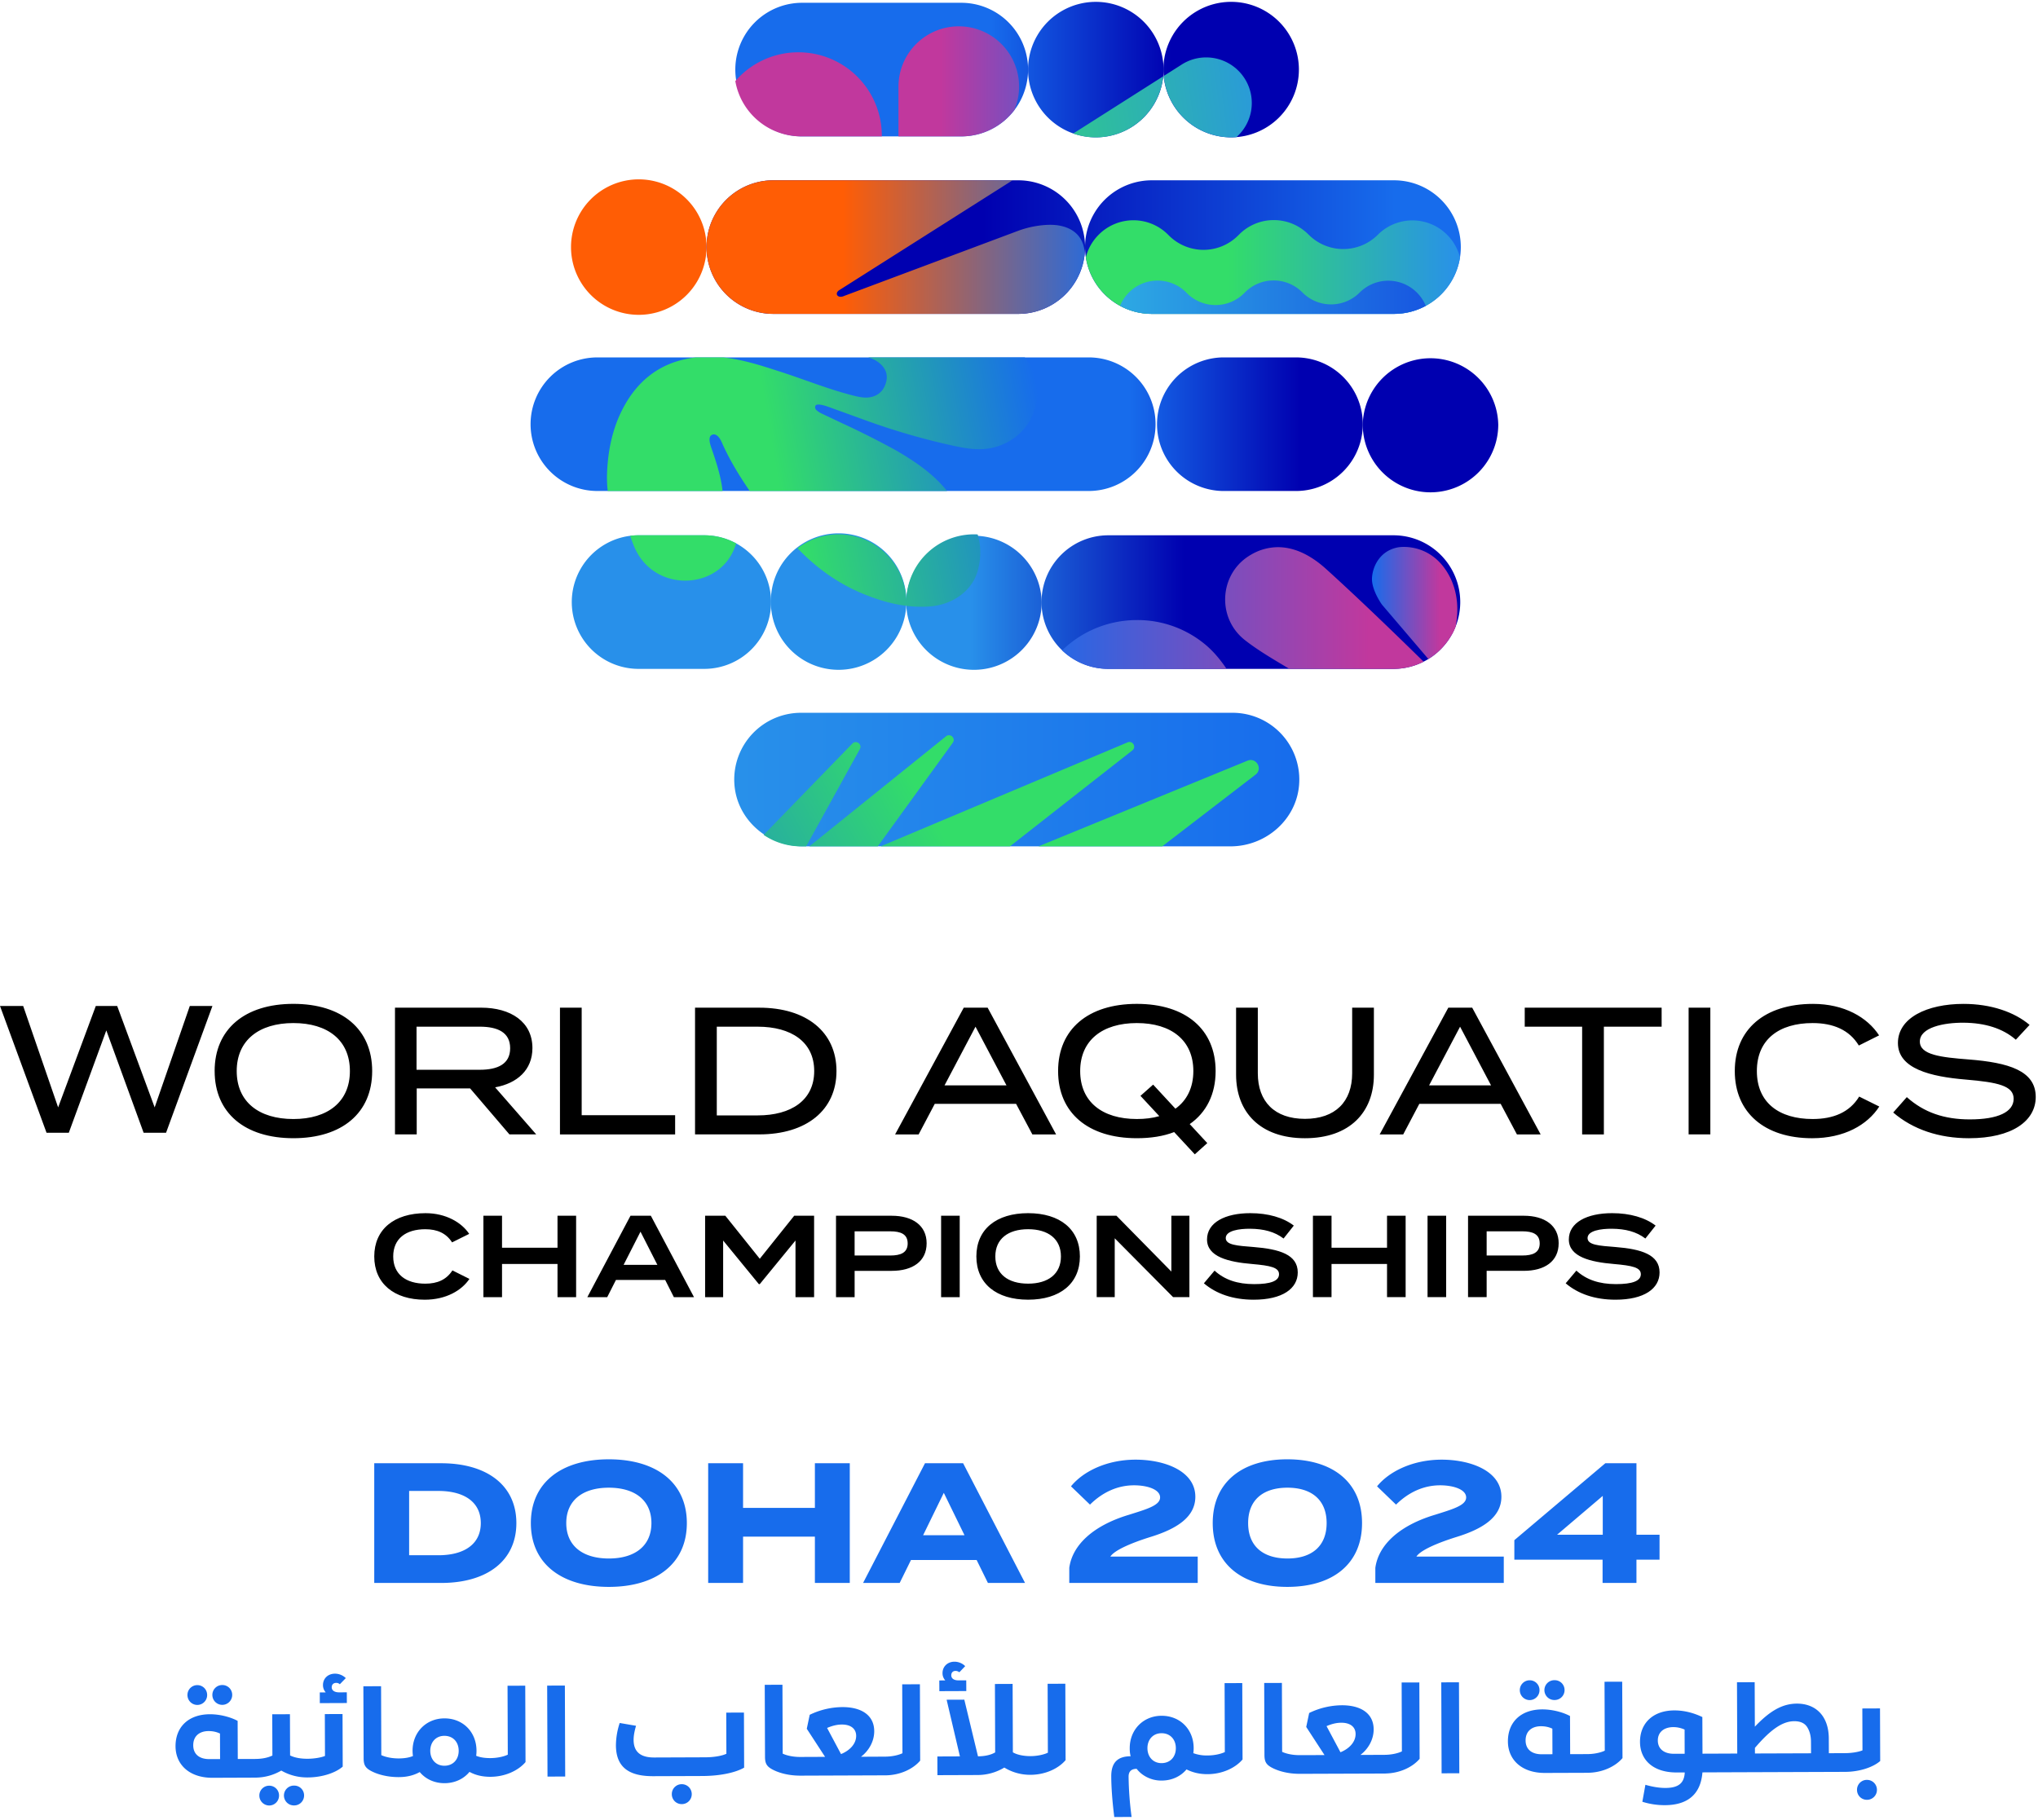 <svg xmlns="http://www.w3.org/2000/svg" xmlns:xlink="http://www.w3.org/1999/xlink" width="300" height="268">
  <defs>
    <linearGradient id="c" x1="0" x2="1" y1="0" y2="0" gradientTransform="matrix(38.173 0 0 -38.173 873.818 735.506)" gradientUnits="userSpaceOnUse" spreadMethod="pad">
      <stop offset="0" stop-color="#2890ea"/>
      <stop offset=".001" stop-color="#2890ea"/>
      <stop offset=".009" stop-color="#2890ea"/>
      <stop offset="1" stop-color="#176cec"/>
    </linearGradient>
    <linearGradient id="d" x1="0" x2="1" y1="0" y2="0" gradientTransform="matrix(16.363 0 0 -16.363 887.866 747.498)" gradientUnits="userSpaceOnUse" spreadMethod="pad">
      <stop offset="0" stop-color="#2890ea"/>
      <stop offset=".008" stop-color="#2890ea"/>
      <stop offset="1" stop-color="#176cec"/>
    </linearGradient>
    <linearGradient id="a" x1="0" x2="1" y1="0" y2="0" gradientTransform="matrix(13.154 0 0 -13.154 898.977 759.517)" gradientUnits="userSpaceOnUse" spreadMethod="pad">
      <stop offset="0" stop-color="#176cec"/>
      <stop offset=".114" stop-color="#176cec"/>
      <stop offset="1" stop-color="#0000b0"/>
    </linearGradient>
    <linearGradient id="f" x1="0" x2="1" y1="0" y2="0" gradientTransform="matrix(-31.557 0 0 31.557 922.132 771.484)" gradientUnits="userSpaceOnUse" spreadMethod="pad">
      <stop offset="0" stop-color="#176cec"/>
      <stop offset=".002" stop-color="#176cec"/>
      <stop offset=".117" stop-color="#176cec"/>
      <stop offset="1" stop-color="#0000b0"/>
    </linearGradient>
    <linearGradient id="g" x1="0" x2="1" y1="0" y2="0" gradientTransform="matrix(13.154 0 0 -13.154 898.977 759.491)" gradientUnits="userSpaceOnUse" spreadMethod="pad">
      <stop offset="0" stop-color="#176cec"/>
      <stop offset=".114" stop-color="#176cec"/>
      <stop offset="1" stop-color="#0000b0"/>
    </linearGradient>
    <linearGradient id="h" x1="0" x2="1" y1="0" y2="0" gradientTransform="scale(59.197 -59.197) rotate(-10.973 -60.438 -81.996)" gradientUnits="userSpaceOnUse" spreadMethod="pad">
      <stop offset="0" stop-color="#ff5d05"/>
      <stop offset=".001" stop-color="#ff5d05"/>
      <stop offset=".379" stop-color="#ff5d05"/>
      <stop offset=".996" stop-color="#176cec"/>
      <stop offset="1" stop-color="#176cec"/>
    </linearGradient>
    <linearGradient id="i" x1="0" x2="1" y1="0" y2="0" gradientTransform="matrix(16.363 0 0 -16.363 887.866 747.498)" gradientUnits="userSpaceOnUse" spreadMethod="pad">
      <stop offset="0" stop-color="#2890ea"/>
      <stop offset=".002" stop-color="#2890ea"/>
      <stop offset=".116" stop-color="#2890ea"/>
      <stop offset="1" stop-color="#0000b0"/>
    </linearGradient>
    <linearGradient id="j" x1="0" x2="1" y1="0" y2="0" gradientTransform="matrix(16.363 0 0 -16.363 887.866 747.498)" gradientUnits="userSpaceOnUse" spreadMethod="pad">
      <stop offset="0" stop-color="#2890ea"/>
      <stop offset=".005" stop-color="#2890ea"/>
      <stop offset=".118" stop-color="#2890ea"/>
      <stop offset="1" stop-color="#0000b0"/>
      <stop offset="1" stop-color="#0000b0"/>
    </linearGradient>
    <linearGradient id="k" x1="0" x2="1" y1="0" y2="0" gradientTransform="matrix(13.811 0 0 -13.811 889.565 783.477)" gradientUnits="userSpaceOnUse" spreadMethod="pad">
      <stop offset="0" stop-color="#176cec"/>
      <stop offset=".002" stop-color="#176cec"/>
      <stop offset=".116" stop-color="#176cec"/>
      <stop offset=".997" stop-color="#0000b0"/>
      <stop offset="1" stop-color="#0000b0"/>
    </linearGradient>
    <linearGradient id="l" x1="0" x2="1" y1="0" y2="0" gradientTransform="matrix(13.811 0 0 -13.811 889.565 783.477)" gradientUnits="userSpaceOnUse" spreadMethod="pad">
      <stop offset="0" stop-color="#176cec"/>
      <stop offset=".114" stop-color="#176cec"/>
      <stop offset="1" stop-color="#0000b0"/>
    </linearGradient>
    <linearGradient id="m" x1="0" x2="1" y1="0" y2="0" gradientTransform="matrix(16.363 0 0 -16.363 887.866 747.498)" gradientUnits="userSpaceOnUse" spreadMethod="pad">
      <stop offset="0" stop-color="#2890ea"/>
      <stop offset=".114" stop-color="#2890ea"/>
      <stop offset="1" stop-color="#0000b0"/>
    </linearGradient>
    <linearGradient id="o" x1="0" x2="1" y1="0" y2="0" gradientTransform="matrix(-31.557 0 0 31.557 922.132 771.484)" gradientUnits="userSpaceOnUse" spreadMethod="pad">
      <stop offset="0" stop-color="#176cec"/>
      <stop offset=".114" stop-color="#176cec"/>
      <stop offset="1" stop-color="#0000b0"/>
    </linearGradient>
    <linearGradient id="p" x1="0" x2="1" y1="0" y2="0" gradientTransform="scale(29.799 -29.799) rotate(-9.663 -136.418 -184.348)" gradientUnits="userSpaceOnUse" spreadMethod="pad">
      <stop offset="0" stop-color="#33dd69"/>
      <stop offset=".008" stop-color="#33dd69"/>
      <stop offset=".383" stop-color="#33dd69"/>
      <stop offset=".997" stop-color="#176cec"/>
      <stop offset="1" stop-color="#176cec"/>
    </linearGradient>
    <linearGradient id="q" x1="0" x2="1" y1="0" y2="0" gradientTransform="matrix(25.478 0 0 -25.478 897.47 765.274)" gradientUnits="userSpaceOnUse" spreadMethod="pad">
      <stop offset="0" stop-color="#33dd69"/>
      <stop offset=".38" stop-color="#33dd69"/>
      <stop offset="1" stop-color="#2890ea"/>
    </linearGradient>
    <linearGradient id="r" x1="0" x2="1" y1="0" y2="0" gradientTransform="matrix(21.063 0 0 -21.063 899.678 762.588)" gradientUnits="userSpaceOnUse" spreadMethod="pad">
      <stop offset="0" stop-color="#2da9e3"/>
      <stop offset=".008" stop-color="#2da9e3"/>
      <stop offset="1" stop-color="#1756e1"/>
    </linearGradient>
    <linearGradient id="s" x1="0" x2="1" y1="0" y2="0" gradientTransform="matrix(29.239 0 0 -29.239 870.064 776.79)" gradientUnits="userSpaceOnUse" spreadMethod="pad">
      <stop offset="0" stop-color="#ff5d05"/>
      <stop offset="0" stop-color="#ff5d05"/>
      <stop offset=".38" stop-color="#ff5d05"/>
      <stop offset="1" stop-color="#176cec"/>
    </linearGradient>
    <linearGradient id="t" x1="0" x2="1" y1="0" y2="0" gradientTransform="scale(-43.511 43.511) rotate(-28.632 22.867 49.155)" gradientUnits="userSpaceOnUse" spreadMethod="pad">
      <stop offset="0" stop-color="#33dd69"/>
      <stop offset=".001" stop-color="#33dd69"/>
      <stop offset=".38" stop-color="#33dd69"/>
      <stop offset="1" stop-color="#176cec"/>
    </linearGradient>
    <linearGradient id="u" x1="0" x2="1" y1="0" y2="0" gradientTransform="scale(-43.511 43.511) rotate(-28.632 22.625 49.216)" gradientUnits="userSpaceOnUse" spreadMethod="pad">
      <stop offset="0" stop-color="#33dd69"/>
      <stop offset=".001" stop-color="#33dd69"/>
      <stop offset=".38" stop-color="#33dd69"/>
      <stop offset="1" stop-color="#176cec"/>
    </linearGradient>
    <linearGradient id="v" x1="0" x2="1" y1="0" y2="0" gradientTransform="scale(-43.511 43.511) rotate(-28.632 22.943 49.135)" gradientUnits="userSpaceOnUse" spreadMethod="pad">
      <stop offset="0" stop-color="#33dd69"/>
      <stop offset=".001" stop-color="#33dd69"/>
      <stop offset=".38" stop-color="#33dd69"/>
      <stop offset="1" stop-color="#176cec"/>
    </linearGradient>
    <linearGradient id="w" x1="0" x2="1" y1="0" y2="0" gradientTransform="scale(-43.511 43.511) rotate(-28.632 22.999 49.12)" gradientUnits="userSpaceOnUse" spreadMethod="pad">
      <stop offset="0" stop-color="#33dd69"/>
      <stop offset=".001" stop-color="#33dd69"/>
      <stop offset=".38" stop-color="#33dd69"/>
      <stop offset="1" stop-color="#176cec"/>
    </linearGradient>
    <linearGradient id="x" x1="0" x2="1" y1="0" y2="0" gradientTransform="matrix(28.79 0 0 -28.79 893.764 741.504)" gradientUnits="userSpaceOnUse" spreadMethod="pad">
      <stop offset="0" stop-color="#176cec"/>
      <stop offset=".796" stop-color="#c1389d"/>
      <stop offset="1" stop-color="#c1389d"/>
    </linearGradient>
    <linearGradient id="y" x1="0" x2="1" y1="0" y2="0" gradientTransform="matrix(5.766 0 0 -5.766 916.9 747.425)" gradientUnits="userSpaceOnUse" spreadMethod="pad">
      <stop offset="0" stop-color="#176cec"/>
      <stop offset=".797" stop-color="#c1389d"/>
      <stop offset="1" stop-color="#c1389d"/>
    </linearGradient>
    <linearGradient id="z" x1="0" x2="1" y1="0" y2="0" gradientTransform="matrix(13.811 0 0 -13.811 889.565 783.478)" gradientUnits="userSpaceOnUse" spreadMethod="pad">
      <stop offset="0" stop-color="#176cec"/>
      <stop offset=".002" stop-color="#176cec"/>
      <stop offset=".116" stop-color="#176cec"/>
      <stop offset="1" stop-color="#0000b0"/>
    </linearGradient>
    <linearGradient id="A" x1="0" x2="1" y1="0" y2="0" gradientTransform="matrix(-15.567 0 0 15.567 900.096 779.008)" gradientUnits="userSpaceOnUse" spreadMethod="pad">
      <stop offset="0" stop-color="#176cec"/>
      <stop offset=".778" stop-color="#c1389d"/>
      <stop offset="1" stop-color="#c1389d"/>
    </linearGradient>
    <linearGradient id="B" x1="0" x2="1" y1="0" y2="0" gradientTransform="matrix(-15.567 0 0 15.567 900.096 782.18)" gradientUnits="userSpaceOnUse" spreadMethod="pad">
      <stop offset="0" stop-color="#176cec"/>
      <stop offset="0" stop-color="#176cec"/>
      <stop offset=".792" stop-color="#c1389d"/>
      <stop offset="1" stop-color="#c1389d"/>
    </linearGradient>
    <linearGradient id="C" x1="0" x2="1" y1="0" y2="0" gradientTransform="scale(29.799 -29.799) rotate(-9.663 -136.163 -184.549)" gradientUnits="userSpaceOnUse" spreadMethod="pad">
      <stop offset="0" stop-color="#33dd69"/>
      <stop offset=".002" stop-color="#33dd69"/>
      <stop offset=".381" stop-color="#33dd69"/>
      <stop offset="1" stop-color="#176cec"/>
    </linearGradient>
    <linearGradient id="D" x1="0" x2="1" y1="0" y2="0" gradientTransform="scale(37.921 -37.921) rotate(-6.98 -156.156 -199.333)" gradientUnits="userSpaceOnUse" spreadMethod="pad">
      <stop offset="0" stop-color="#33dd69"/>
      <stop offset=".379" stop-color="#33dd69"/>
      <stop offset="1" stop-color="#2890ea"/>
      <stop offset="1" stop-color="#2890ea"/>
    </linearGradient>
    <linearGradient xlink:href="#a" id="n" x1="0" x2="1" y1="0" y2="0" gradientTransform="matrix(13.154 0 0 -13.154 898.977 759.517)" gradientUnits="userSpaceOnUse" spreadMethod="pad"/>
    <linearGradient xlink:href="#a" id="e" x1="0" x2="1" y1="0" y2="0" gradientTransform="matrix(13.154 0 0 -13.154 898.977 759.517)" gradientUnits="userSpaceOnUse" spreadMethod="pad"/>
    <clipPath id="b" clipPathUnits="userSpaceOnUse">
      <path d="M824.085 665.408h137.657v122.646H824.085Z"/>
    </clipPath>
    <clipPath id="E" clipPathUnits="userSpaceOnUse">
      <path d="M824.085 665.408h137.657v122.646H824.085Z"/>
    </clipPath>
  </defs>
  <path d="m27.94 148.111-5.172 14.93-5.518-14.93h-3.147l-5.545 14.93-5.147-14.93H0l6.85 18.662h3.28l5.52-15.064 5.492 15.064h3.304l6.825-18.662Z"/>
  <g clip-path="url(#b)" transform="matrix(2.179 0 0 -2.179 -1795.968 1717.443)">
    <path d="M847.854 715.811c0 2.08-1.492 3.242-3.817 3.242-2.324 0-3.829-1.162-3.829-3.242s1.493-3.242 3.83-3.242c2.324 0 3.816 1.162 3.816 3.242m-9.138 0c0 2.826 2.031 4.54 5.321 4.54 3.291 0 5.322-1.714 5.322-4.54s-2.03-4.538-5.322-4.538c-3.29 0-5.32 1.712-5.32 4.538m17.908.086c1.224 0 2.055.392 2.055 1.456s-.83 1.456-2.055 1.456h-4.269v-2.912Zm2.006-4.367-2.655 3.107h-3.608v-3.107H850.9v8.563h5.823c1.994 0 3.462-.954 3.462-2.728 0-1.48-1.028-2.385-2.52-2.655l2.777-3.18zm11.194 1.296v-1.297h-7.78v8.563h1.467v-7.266Zm9.395 2.985c0 1.982-1.566 2.997-3.817 2.997h-2.764v-5.994h2.764c2.25 0 3.817 1.015 3.817 2.997m1.505 0c0-2.643-2.031-4.28-5.212-4.28h-4.343v8.561h4.343c3.18 0 5.212-1.639 5.212-4.28m11.484-.968-2.092 3.964-2.092-3.964Zm.649-1.248h-5.493l-1.09-2.067h-1.59l4.637 8.563h1.615l4.624-8.563h-1.603Zm9.675-.831-1.272 1.37.856.759 1.505-1.627c.77.55 1.211 1.418 1.211 2.544 0 2.08-1.492 3.242-3.817 3.242-2.324 0-3.828-1.162-3.828-3.242s1.492-3.241 3.828-3.241c.551 0 1.064.06 1.517.195m2.055-.538 1.187-1.285-.844-.758-1.395 1.504c-.722-.281-1.566-.415-2.52-.415-3.29 0-5.32 1.712-5.32 4.538 0 2.826 2.03 4.539 5.32 4.539 3.291 0 5.322-1.713 5.322-4.54 0-1.564-.624-2.8-1.75-3.583m12.442 7.865v-4.526c0-2.533-1.627-4.294-4.66-4.294-3.022 0-4.65 1.761-4.65 4.294v4.526h1.468v-4.428c0-1.92 1.138-3.083 3.182-3.083 2.055 0 3.192 1.162 3.192 3.083v4.428Zm7.914-5.248-2.092 3.964-2.092-3.964Zm.65-1.248H920.1l-1.089-2.067h-1.59l4.636 8.563h1.615l4.624-8.563h-1.603Zm10.874 5.212h-3.902v-7.28h-1.468v7.28h-3.878v1.284h9.248Zm1.823 1.285h1.468v-8.563h-1.468zm11.523-6.007 1.358-.673c-.807-1.247-2.373-2.141-4.538-2.141-3.206 0-5.224 1.725-5.224 4.539 0 2.814 2.018 4.538 5.285 4.538 2.104 0 3.67-.905 4.464-2.128l-1.369-.685c-.637 1.052-1.725 1.517-3.12 1.517-2.263 0-3.768-1.101-3.768-3.242s1.505-3.241 3.768-3.241c1.395 0 2.495.45 3.144 1.516m11.927-.024c0-1.627-1.602-2.79-4.514-2.79-2.006 0-3.78.587-5.114 1.737l.918 1.04c1.162-1.04 2.532-1.505 4.257-1.505 1.91 0 2.961.502 2.961 1.395 0 .881-1.077 1.113-3.23 1.296-2.36.196-4.588.722-4.588 2.472 0 1.7 1.97 2.642 4.43 2.642 1.86 0 3.437-.55 4.464-1.419l-.929-1.002c-.882.77-2.092 1.137-3.51 1.149-1.359.013-2.974-.318-2.974-1.271 0-.907 1.431-1.066 3.303-1.212 2.667-.209 4.526-.747 4.526-2.533m-106.961-11.72 1.148-.574c-.519-.778-1.58-1.406-3.018-1.406-2.067 0-3.411 1.092-3.411 2.923s1.344 2.924 3.466 2.924c1.383 0 2.444-.637 2.947-1.399l-1.156-.574c-.393.613-.99.888-1.807.888-1.304 0-2.169-.629-2.169-1.839s.865-1.839 2.169-1.839c.817 0 1.422.267 1.831.896m8.356 3.694v-5.501h-1.257v2.24h-3.748v-2.24h-1.258v5.5h1.258v-2.16h3.748v2.16Zm5.489-3.317-1.14 2.24-1.14-2.24Zm.527-1.02h-3.325l-.59-1.164h-1.343l2.915 5.5h1.376l2.915-5.5h-1.36Zm10.061 4.337v-5.501h-1.257v3.827l-2.413-2.946h-.063l-2.412 2.946v-3.827h-1.218v5.5h1.367l2.326-2.906 2.326 2.907Zm6.321-1.87c0 .629-.47.817-1.179.817h-2.405v-1.635h2.405c.708 0 1.18.189 1.18.818m1.28.008c0-1.218-.943-1.862-2.358-1.862h-2.506v-1.777h-1.258v5.5h3.764c1.415 0 2.358-.66 2.358-1.861m.978 1.862h1.257v-5.501h-1.257zm8.095-2.75c0 1.179-.857 1.839-2.216 1.839-1.36 0-2.216-.66-2.216-1.84 0-1.178.848-1.838 2.216-1.838 1.36 0 2.216.66 2.216 1.839m-5.713 0c0 1.839 1.352 2.923 3.497 2.923 2.145 0 3.497-1.084 3.497-2.923 0-1.84-1.352-2.923-3.497-2.923-2.145 0-3.497 1.084-3.497 2.923m14.392 2.75v-5.501h-1.101l-3.944 3.977v-3.977h-1.218v5.5h1.336l3.708-3.771v3.772Zm7.319-3.835c0-1.085-1.03-1.839-2.978-1.839-1.391 0-2.523.393-3.363 1.108l.722.857c.676-.62 1.549-.912 2.672-.912 1.116 0 1.682.212 1.682.668 0 .456-.566.582-1.831.692-1.572.133-3.033.48-3.033 1.658 0 1.147 1.226 1.776 2.923 1.776 1.202 0 2.24-.299 2.939-.84l-.691-.873c-.606.463-1.352.652-2.248.66-.746.008-1.658-.126-1.658-.629 0-.472.786-.519 1.878-.605 1.753-.14 2.986-.51 2.986-1.72m7.288 3.834v-5.501h-1.257v2.24h-3.75v-2.24h-1.256v5.5h1.257v-2.16h3.749v2.16Zm1.48 0h1.257v-5.501h-1.257zm7.576-1.87c0 .629-.47.817-1.178.817h-2.405v-1.635h2.405c.708 0 1.179.189 1.179.818m1.28.008c0-1.218-.942-1.862-2.357-1.862h-2.507v-1.777h-1.257v5.5h3.764c1.415 0 2.358-.66 2.358-1.861m6.816-1.973c0-1.085-1.03-1.839-2.978-1.839-1.391 0-2.523.393-3.364 1.108l.723.857c.676-.62 1.549-.912 2.672-.912 1.116 0 1.682.212 1.682.668 0 .456-.566.582-1.831.692-1.572.133-3.033.48-3.033 1.658 0 1.147 1.225 1.776 2.923 1.776 1.202 0 2.239-.299 2.939-.84l-.692-.873c-.605.463-1.351.652-2.247.66-.747.008-1.658-.126-1.658-.629 0-.472.785-.519 1.878-.605 1.752-.14 2.986-.51 2.986-1.72"/>
  </g>
  <path fill="url(#c)" d="M878.332 740.018a4.512 4.512 0 0 1-4.509-4.716c.107-2.436 2.211-4.309 4.649-4.309h28.867c2.438 0 4.542 1.873 4.648 4.309a4.51 4.51 0 0 1-4.508 4.716z" transform="matrix(2.179 0 0 -2.179 -1795.968 1717.443)"/>
  <path fill="url(#d)" d="M867.356 752.011a4.512 4.512 0 1 1 0-9.026h4.438a4.512 4.512 0 0 1 4.512 4.513 4.512 4.512 0 0 1-4.512 4.513z" transform="matrix(2.179 0 0 -2.179 -1795.968 1717.443)"/>
  <path fill="url(#e)" d="M864.572 764.03a4.511 4.511 0 0 1-4.512-4.512 4.512 4.512 0 0 1 4.512-4.514h33.197a4.513 4.513 0 0 1 4.512 4.514 4.512 4.512 0 0 1-4.512 4.512z" transform="matrix(2.179 0 0 -2.179 -1795.968 1717.443)"/>
  <path fill="url(#f)" d="M902.03 775.997a4.513 4.513 0 1 1 0-9.026h16.36a4.512 4.512 0 0 1 4.512 4.513 4.512 4.512 0 0 1-4.512 4.513z" transform="matrix(2.179 0 0 -2.179 -1795.968 1717.443)"/>
  <path fill="url(#g)" d="M916.278 759.491a4.577 4.577 0 1 1 9.154 0 4.578 4.578 0 0 1-9.154 0" transform="matrix(2.179 0 0 -2.179 -1795.968 1717.443)"/>
  <path fill="url(#h)" d="M862.792 771.484a4.577 4.577 0 1 1 9.154 0 4.577 4.577 0 0 1-9.154 0" transform="matrix(2.179 0 0 -2.179 -1795.968 1717.443)"/>
  <path fill="url(#i)" d="M885.435 747.498a4.577 4.577 0 0 1 9.154 0 4.578 4.578 0 0 1-9.154 0" transform="matrix(2.179 0 0 -2.179 -1795.968 1717.443)"/>
  <path fill="url(#j)" d="M876.292 747.498a4.576 4.576 0 1 1 9.153 0 4.577 4.577 0 1 1-9.153 0" transform="matrix(2.179 0 0 -2.179 -1795.968 1717.443)"/>
  <path fill="url(#k)" d="M893.667 783.477a4.577 4.577 0 0 1 9.154 0 4.577 4.577 0 0 1-9.154 0" transform="matrix(2.179 0 0 -2.179 -1795.968 1717.443)"/>
  <path fill="url(#l)" d="M902.809 783.477a4.576 4.576 0 0 1 4.577-4.576 4.577 4.577 0 0 1 4.578 4.576 4.577 4.577 0 0 1-9.155 0" transform="matrix(2.179 0 0 -2.179 -1795.968 1717.443)"/>
  <path fill="url(#m)" d="M899.088 752.011a4.512 4.512 0 0 1-4.511-4.513 4.512 4.512 0 0 1 4.511-4.513h19.263a4.512 4.512 0 1 1 0 9.026z" transform="matrix(2.179 0 0 -2.179 -1795.968 1717.443)"/>
  <path fill="url(#n)" d="M906.799 764.03a4.514 4.514 0 0 1 0-9.026h4.969a4.513 4.513 0 1 1 0 9.026z" transform="matrix(2.179 0 0 -2.179 -1795.968 1717.443)"/>
  <path fill="url(#o)" d="M876.461 775.997a4.512 4.512 0 1 1 0-9.026h16.544a4.512 4.512 0 1 1 0 9.026z" transform="matrix(2.179 0 0 -2.179 -1795.968 1717.443)"/>
  <path fill="url(#p)" d="M882.857 764.03c.31-.078.599-.224.837-.442.369-.337.519-.752.378-1.253-.159-.568-.542-.916-1.115-1.002-.367-.055-.742.03-1.104.121-1.623.409-3.175 1.04-4.762 1.558-1.323.43-2.645.871-4.023 1.018h-1.839c-2.315-.261-3.986-1.507-5.042-3.669-.626-1.285-.895-2.674-.958-4.068a8.147 8.147 0 0 1 .043-1.289h7.758c-.11 1.002-.429 1.973-.786 2.993-.077.253-.211.708.102.814.211.072.444-.094.633-.524.515-1.171 1.168-2.234 1.884-3.283h13.333c-.93 1.162-2.145 1.981-3.418 2.727a58.775 58.775 0 0 1-3.686 1.859c-.007.004-1.045.494-1.378.653a1.515 1.515 0 0 0-.314.199c-.127.108-.127.216-.109.282a.152.152 0 0 0 .108.11c.242.063.815-.157.815-.157l2.135-.773.332-.121.16-.058a46.58 46.58 0 0 1 5.765-1.661c.915-.199 1.846-.357 2.796-.105 2.729.725 3.788 3.92 2.045 6.071z" transform="matrix(2.179 0 0 -2.179 -1795.968 1717.443)"/>
  <path fill="url(#q)" d="m907.933 772.34-.075-.074a3.304 3.304 0 0 0-4.674 0l-.063.063a3.305 3.305 0 0 1-4.673 0l-.009-.009a3.29 3.29 0 0 1-.869-1.531 4.514 4.514 0 0 1 4.46-3.818h16.36a4.514 4.514 0 0 1 4.458 3.813 3.3 3.3 0 0 1-.868 1.528l-.007.008a3.306 3.306 0 0 1-4.674 0 3.303 3.303 0 0 0-4.673 0l-.021.02a3.29 3.29 0 0 1-2.336.968 3.287 3.287 0 0 1-2.336-.968" transform="matrix(2.179 0 0 -2.179 -1795.968 1717.443)"/>
  <path fill="url(#r)" d="m908.326 768.43-.061-.062a2.731 2.731 0 0 0-3.863 0l-.052.053a2.734 2.734 0 0 1-3.864 0l-.007-.008a2.728 2.728 0 0 1-.598-.897 4.479 4.479 0 0 1 2.149-.545h16.36c.776 0 1.508.197 2.146.543a2.702 2.702 0 0 1-.596.892l-.006.007a2.734 2.734 0 0 1-3.864 0 2.728 2.728 0 0 0-3.862 0l-.017.017c-.535.534-1.233.8-1.933.8a2.723 2.723 0 0 1-1.932-.8" transform="matrix(2.179 0 0 -2.179 -1795.968 1717.443)"/>
  <path fill="url(#s)" d="M876.458 775.997a4.513 4.513 0 1 1 0-9.026h16.545a4.511 4.511 0 0 1 4.491 4.082c-.018.542-.242 1.576-1.64 1.871-.601.127-1.312.046-1.831-.053a6.588 6.588 0 0 1-1.075-.306l-11.686-4.374c-.451-.21-.688.148-.367.372l11.726 7.434z" transform="matrix(2.179 0 0 -2.179 -1795.968 1717.443)"/>
  <path fill="url(#t)" d="m900.392 738.02-16.684-7.027h8.735l8.27 6.483c.254.199.084.571-.19.571a.338.338 0 0 1-.131-.027" transform="matrix(2.179 0 0 -2.179 -1795.968 1717.443)"/>
  <path fill="url(#u)" d="m908.491 736.782-14.121-5.789h8.362l6.302 4.844c.444.341.152.99-.323.99a.562.562 0 0 1-.22-.045" transform="matrix(2.179 0 0 -2.179 -1795.968 1717.443)"/>
  <path fill="url(#v)" d="m888.124 738.427-9.232-7.434h4.622l5.067 7.001c.17.234-.027.508-.258.508a.306.306 0 0 1-.199-.075" transform="matrix(2.179 0 0 -2.179 -1795.968 1717.443)"/>
  <path fill="url(#w)" d="m881.798 737.938-5.994-6.171a4.488 4.488 0 0 1 2.528-.774h.345l3.627 6.57c.133.239-.065.474-.281.474a.308.308 0 0 1-.225-.099" transform="matrix(2.179 0 0 -2.179 -1795.968 1717.443)"/>
  <path fill="url(#x)" d="M908.707 750.686h-.001a3.46 3.46 0 0 1-.628-.464l-.046-.043-.039-.038c-.063-.061-.095-.099-.095-.099v-.001c-1.321-1.428-1.241-3.815.424-5.116.901-.704 1.904-1.284 2.888-1.874l.109-.066h7.032a4.5 4.5 0 0 1 2.039.485c-1.6 1.572-4.314 4.208-6.585 6.261-1.236 1.117-2.342 1.477-3.253 1.477a3.59 3.59 0 0 1-1.845-.522m13.565-5.425c.094.164.177.334.25.51l.032 1.436zm-25.177-.131a7.43 7.43 0 0 1-1.126-.893 4.497 4.497 0 0 1 3.119-1.252h7.99c-.401.596-.853 1.149-1.41 1.621a7.162 7.162 0 0 1-4.636 1.677 7.255 7.255 0 0 1-3.937-1.153" transform="matrix(2.179 0 0 -2.179 -1795.968 1717.443)"/>
  <path fill="url(#y)" d="M918.751 751.21c-.026-.002-.052-.007-.077-.011-1.211-.219-1.722-1.252-1.771-2.061-.041-.689.463-1.501.621-1.738.03-.044.06-.084.094-.124l3.093-3.626a4.53 4.53 0 0 1 1.845 2.205c.164.841.255 2.265-.535 3.598-.934 1.577-2.33 1.773-2.97 1.773-.14 0-.245-.01-.3-.016" transform="matrix(2.179 0 0 -2.179 -1795.968 1717.443)"/>
  <path fill="url(#z)" d="M878.338 787.991a4.514 4.514 0 0 1 0-9.027h10.816a4.513 4.513 0 1 1 0 9.027z" transform="matrix(2.179 0 0 -2.179 -1795.968 1717.443)"/>
  <path fill="url(#A)" d="M873.891 782.701a4.514 4.514 0 0 1 4.447-3.737h5.451a5.638 5.638 0 0 1-5.637 5.682 5.624 5.624 0 0 1-4.261-1.945" transform="matrix(2.179 0 0 -2.179 -1795.968 1717.443)"/>
  <path fill="url(#B)" d="M884.914 782.327v-3.363h4.24c1.459 0 2.757.692 3.581 1.767a4.072 4.072 0 0 1-3.747 5.669 4.073 4.073 0 0 1-4.074-4.073" transform="matrix(2.179 0 0 -2.179 -1795.968 1717.443)"/>
  <path fill="url(#C)" d="M885.441 747.601a4.574 4.574 0 0 1-4.572 4.474 4.547 4.547 0 0 1-2.776-.94c1.231-1.286 2.661-2.338 4.373-3.054.963-.402 1.95-.707 2.969-.834.003.049.005.098.006.148.002-.05.003-.1.006-.149a8.125 8.125 0 0 1 1.547-.046c1.603.109 2.911 1.08 3.277 2.424.234.857.224 1.673-.009 2.445a4.574 4.574 0 0 1-4.821-4.468m-18.085 4.41a4.47 4.47 0 0 1-.569-.035c.077-.235.164-.468.26-.699.937-2.278 3.433-2.798 5.139-1.941.927.467 1.482 1.216 1.764 2.127a4.494 4.494 0 0 1-2.156.548z" transform="matrix(2.179 0 0 -2.179 -1795.968 1717.443)"/>
  <path fill="url(#D)" d="m904.046 783.817-1.213-.772a4.575 4.575 0 0 1 4.553-4.147c.12 0 .239.003.356.013a3.081 3.081 0 0 1-2.049 5.389 3.054 3.054 0 0 1-1.647-.483m-7.327-4.659a4.575 4.575 0 0 1 6.075 3.863z" transform="matrix(2.179 0 0 -2.179 -1795.968 1717.443)"/>
  <g fill="#176cec" clip-path="url(#E)" transform="matrix(2.179 0 0 -2.179 -1795.968 1717.443)">
    <path d="M839.24 672.986a.67.67 0 0 1 .663.676.662.662 0 0 1-.668.663.664.664 0 0 1-.672-.668.669.669 0 0 1 .677-.671m-1.684-.006a.666.666 0 0 1 .654.676.66.66 0 0 1-.66.663.664.664 0 0 1-.67-.668.669.669 0 0 1 .676-.671m6.536-5.45a.67.67 0 1 1 .005-1.339c.37.001.664.305.662.676a.66.66 0 0 1-.667.663m-1.684-.006a.663.663 0 0 1-.671-.667.671.671 0 0 1 .676-.672.668.668 0 0 1 .654.677.658.658 0 0 1-.66.662m-4.047 1.796c-.665-.003-1.087.324-1.089.93-.003.631.425.961 1.032.964.295.001.547-.058.775-.166l.006-1.726Zm7.801 3.042.01-2.829c-.269-.11-.73-.188-1.178-.19-.479 0-.867.073-1.179.224l-.01 2.786-1.196-.004.011-2.787c-.31-.152-.696-.229-1.174-.232h-.139l-1.026-.003-.01 2.576c-.429.234-1.146.45-1.879.448-1.44-.006-2.32-.859-2.316-2.164.005-1.263.96-2.135 2.5-2.13l2.872.011h.007l.04.001h.014c.618.012 1.19.172 1.712.476a3.473 3.473 0 0 1 1.716-.463h.07c.985.002 1.894.317 2.363.731l-.012 3.553Zm.972 1.468c-.337 0-.506.142-.507.344 0 .177.117.296.294.296a.337.337 0 0 0 .253-.092l.403.415a1.047 1.047 0 0 1-.725.3c-.497-.001-.816-.34-.815-.77a.716.716 0 0 1 .188-.495l-.404-.002.002-.724 1.827.007-.003.724zm7.107-4.958c-.574-.002-.954.426-.956 1.006-.002.582.375 1.013.947 1.015.598.002.971-.426.973-1.007.002-.58-.367-1.012-.965-1.014m4.265 5.404.017-4.656c-.302-.144-.748-.23-1.178-.232-.378 0-.698.048-.959.157.016.11.024.227.023.345-.004 1.263-.917 2.186-2.17 2.182-1.239-.005-2.153-.943-2.149-2.197.001-.119.01-.236.027-.346-.26-.11-.58-.162-.959-.163-.438-.002-.876.081-1.18.223l-.016 4.656-1.196-.005.018-4.866c.001-.438.112-.639.474-.84.461-.253 1.121-.424 1.841-.43h.071c.531.001.993.112 1.405.341.398-.479.997-.754 1.68-.752.681.003 1.286.282 1.68.764.414-.226.877-.333 1.407-.332h.016c1.002.004 1.885.43 2.363.994l-.019 5.162Zm2.677.01.023-6.147 1.195.005-.022 6.146Zm9.092-6.661a.665.665 0 0 1-.671-.676.665.665 0 0 1 .676-.67.67.67 0 0 1 .67.675.67.67 0 0 1-.675.671m3.005 4.836.01-2.779c-.27-.135-.816-.239-1.431-.24l-3.443-.013c-.918-.003-1.391.373-1.394 1.19-.001.27.057.59.165.952l-1.104.19a4.92 4.92 0 0 1-.255-1.508c.006-1.507.908-2.093 2.525-2.087l3.317.012c1.22.004 2.248.235 2.819.565l-.013 3.722Zm7.754-2.801-.941 1.765c.353.153.681.23.993.231.606.003.969-.283.971-.763.002-.53-.418-.987-1.023-1.233m4.133 4.713.017-4.656c-.3-.143-.741-.228-1.167-.23l-1.635-.008c.537.406.897 1.048.895 1.73-.004 1.077-.865 1.63-2.153 1.625a5.138 5.138 0 0 1-2.205-.52l-.198-.944 1.236-1.898-1.694-.007c-.434 0-.868.083-1.169.224l-.017 4.656-1.196-.005.018-4.866c.002-.438.112-.64.475-.84.459-.253 1.118-.423 1.836-.43v-.002l5.869.022c.977.02 1.834.438 2.302.993l-.018 5.16Zm2.51-.462 1.82.007-.004.724-.514-.002c-.337-.001-.497.141-.498.343 0 .178.11.296.285.296a.413.413 0 0 0 .262-.091l.394.413c-.16.168-.43.302-.725.301-.48-.002-.807-.34-.806-.77a.713.713 0 0 1 .188-.495l-.405-.002Zm7.314.499.017-4.657c-.302-.144-.748-.23-1.177-.232-.438 0-.893.081-1.188.258l-.017 4.622-1.195-.005.016-4.622c-.294-.179-.723-.264-1.161-.266l-.923 3.828-1.195-.004.898-3.828-1.524-.006.004-1.263 2.728.01a3.505 3.505 0 0 1 1.792.504 3.317 3.317 0 0 1 1.699-.489h.052c.003 0 .007-.002.01 0h.07c.979.02 1.84.436 2.308.992l-.018 5.161Zm7.698-5.362c-.573-.002-.953.426-.955 1.007-.003.581.375 1.012.947 1.014.598.002.97-.426.972-1.007.003-.58-.366-1.01-.964-1.014m4.257 5.405.016-4.657c-.302-.144-.748-.23-1.177-.23a2.571 2.571 0 0 0-.952.156c.017.117.025.235.024.345-.004 1.262-.917 2.185-2.171 2.181-1.238-.005-2.153-.943-2.148-2.197a2.16 2.16 0 0 1 .06-.539c-.85-.003-1.311-.4-1.308-1.352.003-.79.074-1.709.204-2.753l1.17.005a22.307 22.307 0 0 0-.203 2.72c-.001.353.183.53.545.531.17-.218.38-.394.625-.528a2.15 2.15 0 0 1 1.07-.265c.683.002 1.28.282 1.673.755.415-.21.862-.316 1.354-.322h.016c.012 0 .025-.002.038 0h.015c1.002.002 1.885.427 2.363.993l-.02 5.161Zm7.828-4.67-.94 1.765c.352.153.68.23.992.23.606.003.97-.282.97-.761.003-.532-.416-.988-1.022-1.234m4.133 4.714.017-4.656c-.303-.145-.748-.231-1.178-.232l-.135-.001-1.489-.005c.537.406.897 1.047.895 1.729-.004 1.078-.865 1.63-2.153 1.626a5.147 5.147 0 0 1-2.204-.522l-.199-.943 1.236-1.9-1.548-.005h-.135c-.438-.002-.876.08-1.18.223l-.016 4.656-1.196-.004.017-4.867c.002-.438.112-.64.475-.84.46-.252 1.118-.423 1.836-.43v-.001h.078l5.713.02h.078v.003c.977.019 1.834.437 2.303.992l-.02 5.16zm2.677.009.023-6.146 1.196.004-.023 6.146Zm7.666-1.193a.668.668 0 0 1 .663.676.662.662 0 0 1-.668.663.67.67 0 1 1 .005-1.339m-1.684-.006a.667.667 0 0 1 .654.676.659.659 0 0 1-.66.663.664.664 0 0 1-.67-.668.67.67 0 0 1 .676-.671"/>
    <path d="M928.369 669.647c-.665-.002-1.087.325-1.09.931-.002.631.426.961 1.032.963.296.001.548-.057.776-.165l.006-1.726Zm4.242 4.9.017-4.657c-.303-.144-.748-.23-1.177-.232l-1.162-.004-.01 2.577c-.43.234-1.147.45-1.88.448-1.44-.006-2.32-.859-2.315-2.165.005-1.262.959-2.134 2.5-2.129l2.87.01h.009l.046.002h.007c.979.018 1.84.436 2.309.992l-.02 5.162Zm17.728-6.63a.665.665 0 0 1-.671-.676.665.665 0 0 1 .676-.671.67.67 0 0 1 .67.676.67.67 0 0 1-.675.67m-7.566 1.784-.002.378c1.065 1.25 1.87 1.801 2.655 1.803.412.002.707-.132.876-.4.17-.269.255-.597.256-.985l.004-.783Zm-5.48-.02c-.65-.002-1.08.325-1.081.897-.002.58.434.903 1.049.905.26 0 .513-.057.759-.165l.005-1.634zm13.928 3.066-1.194-.005.01-2.83c-.269-.11-.732-.188-1.178-.188l-1.093-.005-.004.993c-.005 1.558-.918 2.363-2.156 2.358-1.001-.003-1.842-.51-2.84-1.558l-.011 3.005-1.195-.004.017-4.816-1.043-.005-1.305-.005-.01 2.476c-.631.3-1.263.45-1.895.448-1.44-.005-2.321-.868-2.316-2.13.004-1.213.883-2.069 2.483-2.063l.539.002c-.031-.699-.4-1.046-1.301-1.048-.48-.003-.986.105-1.357.213l-.206-1.146a4.977 4.977 0 0 1 1.533-.23c1.457.005 2.406.674 2.526 2.215l1.179.005 8.46.03h.007c.985.004 1.893.32 2.363.733zm-97.389 10.349c1.733 0 2.865.74 2.865 2.172 0 1.433-1.132 2.172-2.865 2.172h-1.976v-4.344Zm.184 6.216c3.109 0 5.084-1.502 5.084-4.044s-1.975-4.044-5.084-4.044h-4.517v8.088zm14.208-4.044c0 1.525-1.097 2.392-2.877 2.392-1.779 0-2.876-.867-2.876-2.392s1.097-2.392 2.876-2.392c1.78 0 2.877.867 2.877 2.392m-8.145 0c0 2.738 2.068 4.31 5.268 4.31 3.2 0 5.27-1.572 5.27-4.31 0-2.738-2.07-4.31-5.27-4.31-3.2 0-5.268 1.572-5.268 4.31m19.188 4.044h2.357v-8.087h-2.357v3.13h-4.852v-3.13h-2.357v8.087h2.357v-3.016h4.852Zm7.311-4.864h2.796l-1.398 2.865Zm4.378-3.224-.762 1.55h-4.436l-.763-1.55h-2.472l4.182 8.088h2.576l4.183-8.088zm5.612 6.528c.832 1.028 2.45 1.802 4.367 1.802 1.952 0 4.033-.762 4.033-2.507 0-1.386-1.283-2.183-3.062-2.726-1.329-.417-2.415-.9-2.68-1.317h5.903v-1.78h-8.677v1.017c.208 1.56 1.641 2.877 4.044 3.593 1.167.37 2.091.624 2.091 1.167s-.866.82-1.756.82c-1.109 0-2.126-.462-2.98-1.305zm17.27-2.484c0 1.548-.994 2.392-2.646 2.392-1.664 0-2.657-.844-2.657-2.392s.993-2.392 2.657-2.392c1.652 0 2.646.844 2.646 2.392m-7.695 0c0 2.726 1.941 4.31 5.037 4.31 3.11 0 5.05-1.584 5.05-4.31 0-2.726-1.94-4.31-5.05-4.31-3.096 0-5.037 1.584-5.037 4.31m11.101 2.484c.832 1.028 2.449 1.802 4.367 1.802 1.952 0 4.033-.762 4.033-2.507 0-1.386-1.283-2.183-3.062-2.726-1.329-.417-2.415-.9-2.68-1.317h5.903v-1.78h-8.677v1.017c.209 1.56 1.641 2.877 4.044 3.593 1.167.37 2.091.624 2.091 1.167s-.866.82-1.756.82c-1.109 0-2.126-.462-2.981-1.305zm12.163-3.269h3.085v2.623Zm6.921 0v-1.687h-1.56v-1.571h-2.288v1.57h-5.961v1.319l6.146 5.198h2.103v-4.83Z"/>
  </g>
</svg>
